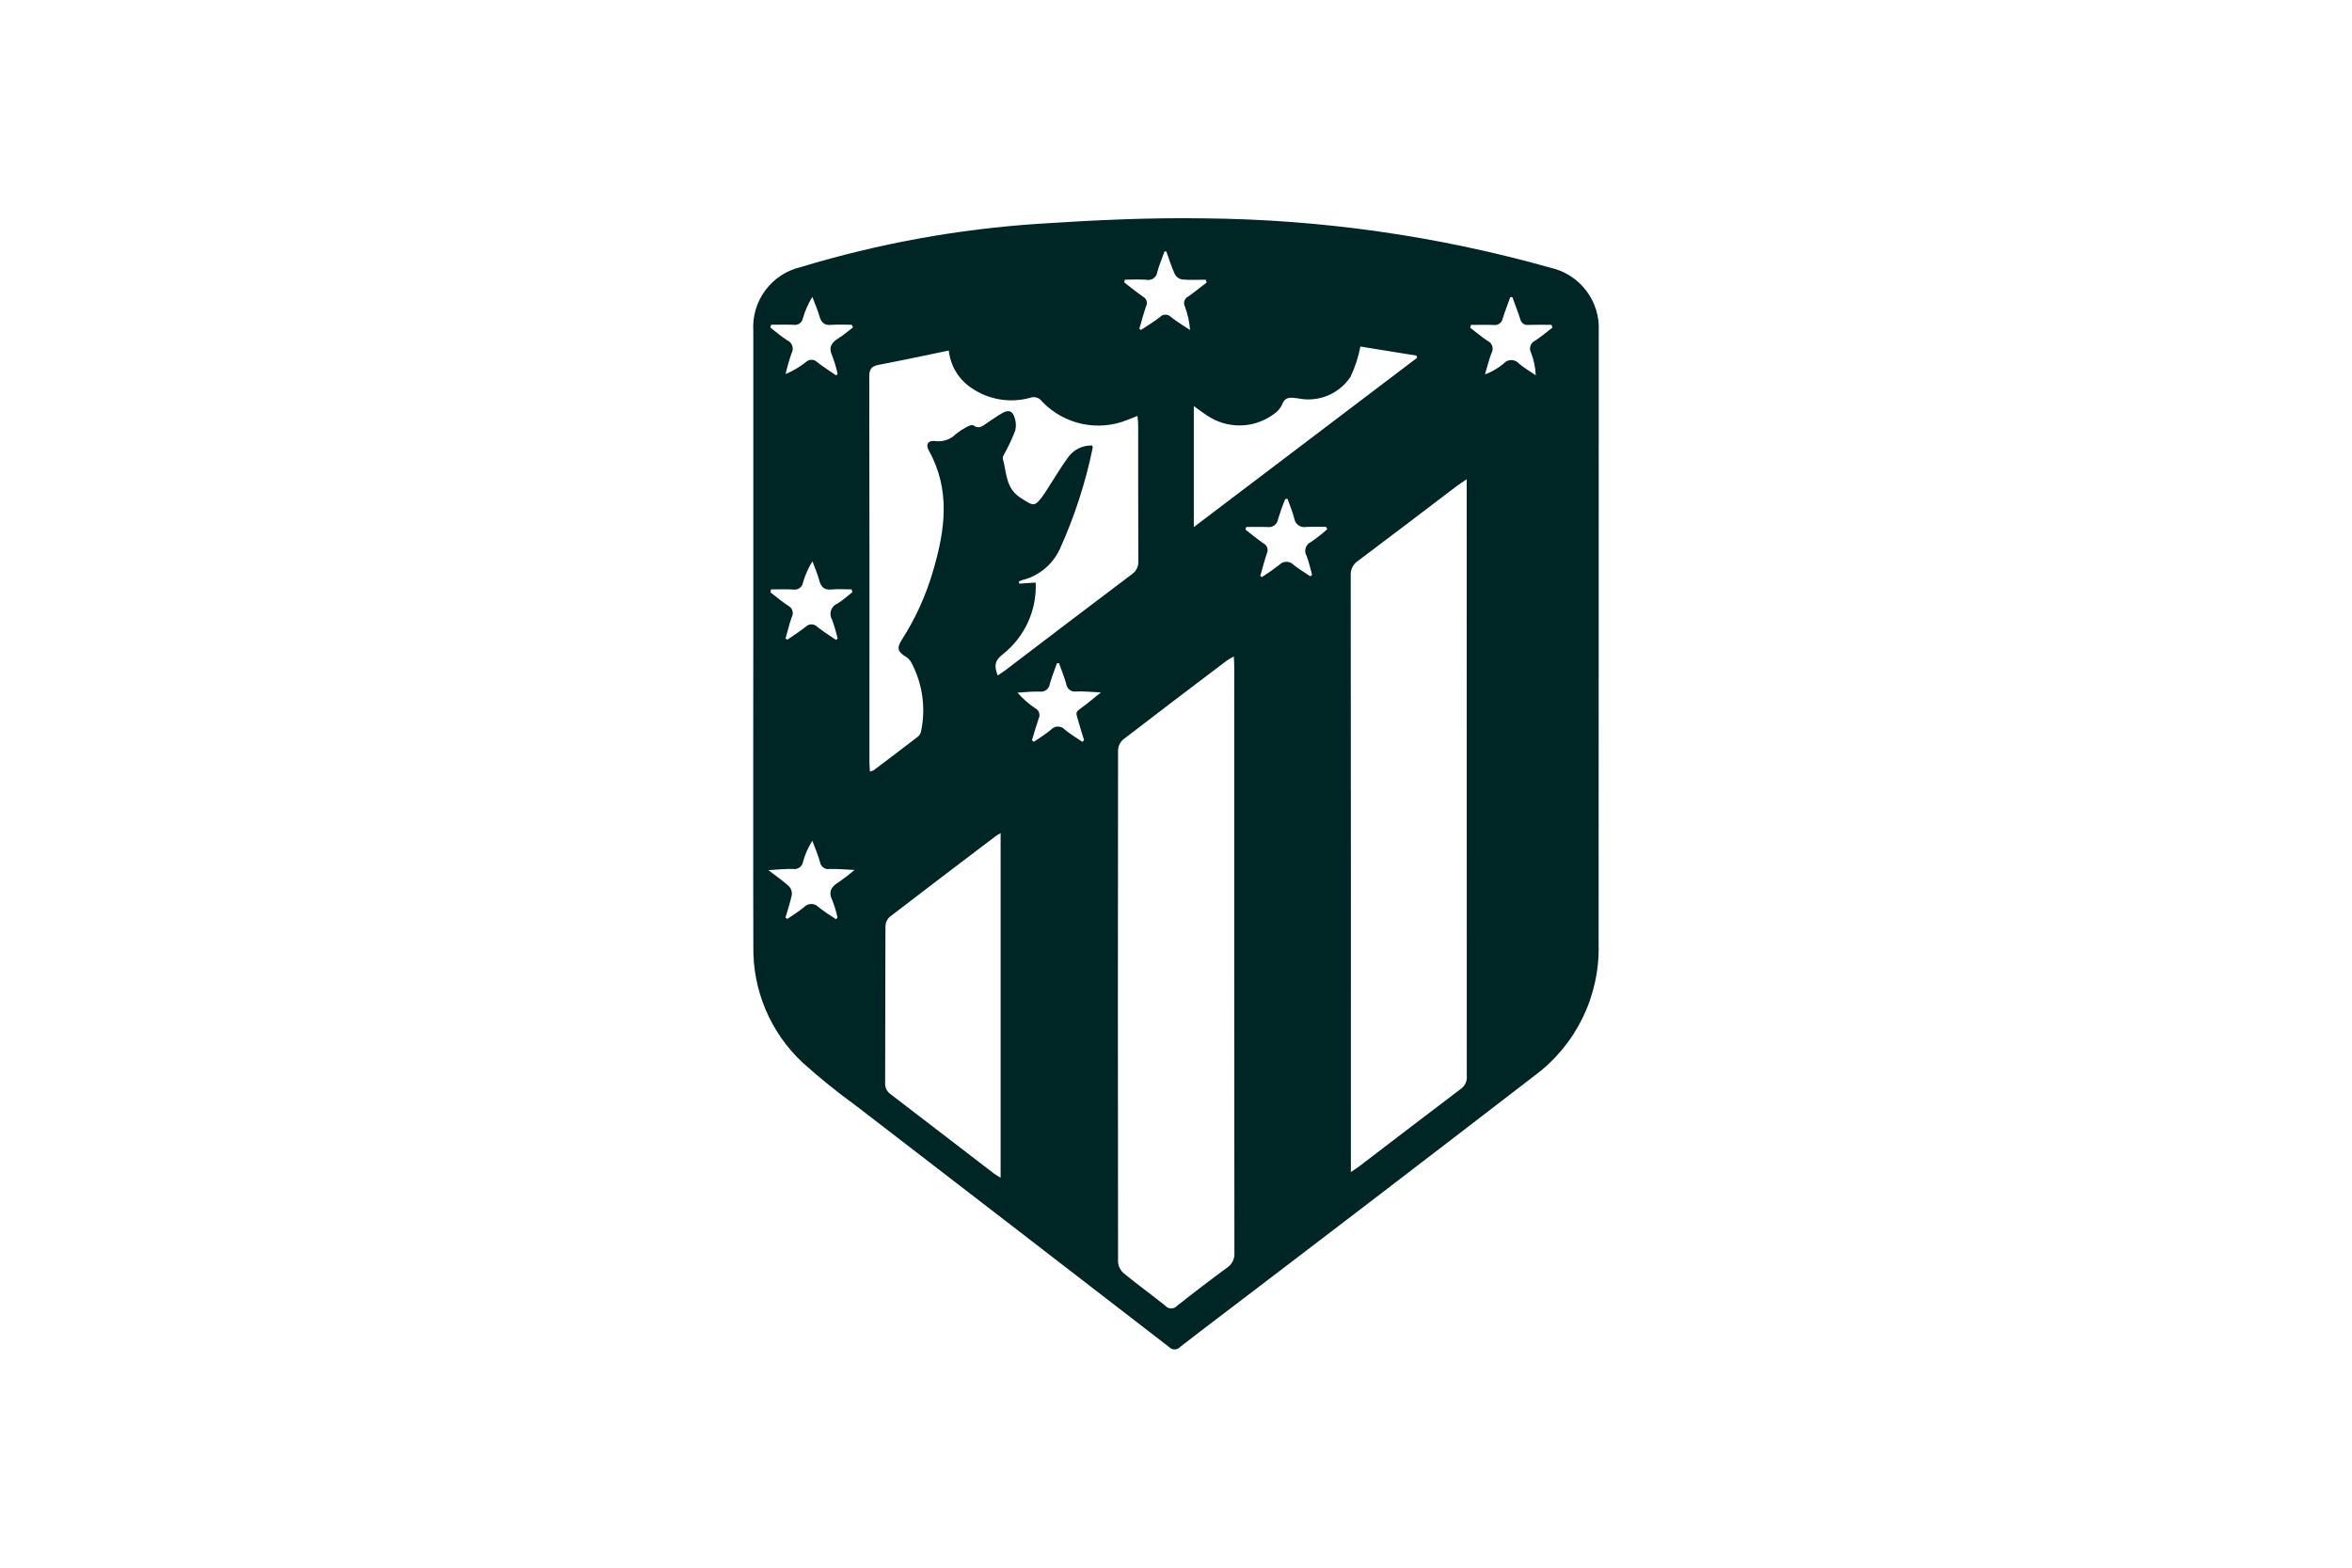 <svg viewBox="0 0 600 400" xmlns:xlink="http://www.w3.org/1999/xlink" xmlns="http://www.w3.org/2000/svg" data-name="Capa 2" id="Capa_2">
  <defs>
    <style>
      .cls-1 {
        clip-path: url(#clippath);
      }

      .cls-2 {
        fill: none;
      }

      .cls-2, .cls-3 {
        stroke-width: 0px;
      }

      .cls-4 {
        clip-path: url(#clippath-1);
      }

      .cls-3 {
        fill: #002525;
      }
    </style>
    <clipPath id="clippath">
      <rect height="400" width="600" class="cls-2"></rect>
    </clipPath>
    <clipPath id="clippath-1">
      <rect height="288.65" width="215.69" y="55.68" x="192.15" class="cls-2"></rect>
    </clipPath>
  </defs>
  <g data-name="Capa 1" id="Capa_1-2">
    <g class="cls-1">
      <g class="cls-4">
        <g data-name="Grupo 142" id="Grupo_142">
          <path d="M192.17,163.01c0-26.2,0-52.4,0-78.61-.47-7.65,4.66-14.53,12.13-16.26,19.73-5.98,40.08-9.69,60.65-11.04,14.1-.93,28.26-1.61,42.37-1.38,29.82.27,59.47,4.5,88.17,12.58,7.57,1.67,12.8,8.59,12.35,16.33,0,52.13-.01,104.26-.03,156.4.31,13.13-5.77,25.59-16.32,33.41-26.85,20.68-53.75,41.27-80.7,61.77-3.24,2.48-6.51,4.93-9.71,7.45-.69.79-1.9.87-2.69.18-.04-.04-.08-.08-.12-.12-26.59-20.53-53.21-41.05-79.84-61.54-4.79-3.47-9.39-7.19-13.78-11.14-8.15-7.68-12.68-18.44-12.47-29.64-.08-26.13-.01-52.28-.01-78.4M344.63,299.04c.96-.65,1.57-1.03,2.14-1.47,8.65-6.6,17.28-13.23,25.95-19.78,1.04-.76,1.6-2.02,1.46-3.3-.02-49.88-.03-99.76-.02-149.64v-2.57c-1.11.76-1.84,1.21-2.52,1.73-8.4,6.37-16.77,12.77-25.21,19.1-1.24.81-1.95,2.23-1.86,3.71.05,49.88.06,99.76.04,149.64v2.59ZM314.73,167.51c-.6.31-1.19.66-1.75,1.03-8.84,6.69-17.69,13.38-26.46,20.15-.78.69-1.25,1.66-1.3,2.7-.06,43.56-.06,87.11,0,130.67.1,1.09.62,2.1,1.45,2.82,3.46,2.85,7.11,5.48,10.61,8.29.72.83,1.98.91,2.81.19.06-.05.12-.11.17-.17,4.21-3.33,8.48-6.59,12.81-9.77,1.24-.83,1.94-2.27,1.83-3.76-.04-49.88-.06-99.77-.04-149.66,0-.72-.06-1.44-.11-2.49M221.95,196.84c.33-.07.65-.17.95-.32,3.74-2.83,7.49-5.65,11.2-8.52.42-.32.72-.79.84-1.3,1.29-5.97.43-12.21-2.44-17.61-.31-.59-.76-1.08-1.31-1.46-2.17-1.25-2.51-2.27-1.14-4.38,3.53-5.51,6.24-11.5,8.04-17.79,3.01-10.24,4.44-20.5-1.14-30.49-.91-1.62-.16-2.72,1.8-2.41,1.9.21,3.79-.47,5.12-1.83.8-.64,1.65-1.2,2.54-1.69.58-.31,1.53-.77,1.86-.53,1.64,1.19,2.63-.03,3.78-.77,1.2-.77,2.36-1.61,3.6-2.32,1.69-.96,2.68-.61,3.22,1.28.34,1.02.38,2.12.12,3.16-.69,1.77-1.47,3.49-2.36,5.17-.31.67-.96,1.47-.81,2.02,1.01,3.53.67,7.51,4.53,9.97,3.4,2.18,3.54,2.46,5.93-.84.48-.67.88-1.38,1.32-2.06,1.59-2.45,3.08-4.98,4.8-7.33,1.4-2.03,3.74-3.21,6.2-3.12.09.29.19.43.16.54-1.83,8.94-4.66,17.64-8.43,25.95-1.85,3.94-5.37,6.83-9.6,7.86-.27.09-.54.2-.8.34l.08.56,4.2-.28c.31,7.07-2.8,13.86-8.35,18.26-2,1.58-2.36,2.78-1.35,5.46.64-.44,1.26-.83,1.84-1.26,10.78-8.19,21.53-16.41,32.35-24.55,1.13-.74,1.78-2.04,1.69-3.39-.05-11.57-.03-23.14-.04-34.71,0-.7-.1-1.4-.17-2.33l-2.55,1.01c-7.52,3.06-16.15,1.21-21.77-4.65-.68-1.01-1.97-1.41-3.1-.97-5.13,1.41-10.62.47-14.99-2.55-3.23-2.17-5.32-5.65-5.73-9.52-6.11,1.26-12,2.53-17.93,3.66-1.83.34-2.36,1.14-2.36,2.99.06,32.8.07,65.61.04,98.41,0,.71.08,1.43.12,2.31M255.26,212.58c-.63.37-.94.52-1.2.72-9.05,6.87-18.11,13.72-27.11,20.65-.66.61-1.04,1.46-1.07,2.36-.06,13.34-.03,26.68-.08,40.02-.07,1.15.48,2.25,1.45,2.9,8.81,6.74,17.6,13.49,26.39,20.26.44.34.96.6,1.62,1.01v-87.91ZM304.54,103.57v30.92l56.96-43.19-.16-.57-14.3-2.31c-.51,2.69-1.37,5.3-2.55,7.78-2.94,4.37-8.23,6.52-13.39,5.44-1.88-.25-3.33-.5-4.11,1.75-.43.85-1.07,1.58-1.85,2.12-4.71,3.62-11.15,4.05-16.29,1.07-1.46-.82-2.77-1.89-4.34-2.99M297.54,64.16h-.47c-.63,1.75-1.35,3.47-1.85,5.25-.14,1.25-1.27,2.15-2.52,2.01-.07,0-.14-.02-.21-.03-1.85-.15-3.71-.03-5.57-.03l-.11.71c1.6,1.23,3.16,2.51,4.81,3.66.87.45,1.2,1.52.75,2.39-.65,1.9-1.16,3.84-1.73,5.76l.45.3c1.61-1.08,3.28-2.08,4.81-3.28.73-.78,1.96-.82,2.74-.08.03.03.06.05.08.08,1.54,1.2,3.23,2.22,4.86,3.31-.15-2.05-.59-4.07-1.31-6-.48-.91-.13-2.03.78-2.51.02,0,.03-.02.05-.03,1.62-1.14,3.15-2.39,4.72-3.59l-.22-.71c-2.02,0-4.04.11-6.04-.06-.78-.14-1.46-.62-1.84-1.31-.86-1.87-1.47-3.86-2.18-5.81M375.24,82.9l-.19.72c1.48,1.13,2.91,2.34,4.45,3.37,1.09.49,1.58,1.77,1.1,2.86-.03.06-.05.12-.09.17-.7,1.78-1.13,3.67-1.69,5.51,1.75-.64,3.37-1.59,4.79-2.79.95-1.07,2.58-1.16,3.65-.21.09.08.17.16.24.25,1.32,1.11,2.84,1.99,4.27,2.97-.07-1.95-.47-3.87-1.17-5.69-.61-1.09-.22-2.46.86-3.07.07-.04.14-.07.21-.1,1.53-1.01,2.93-2.2,4.38-3.32l-.29-.69c-1.95,0-3.91-.05-5.85.02-.97.15-1.89-.5-2.08-1.47-.61-1.9-1.35-3.75-2.02-5.63h-.53c-.64,1.81-1.35,3.6-1.92,5.43-.19,1.12-1.24,1.87-2.36,1.69,0,0,0,0,0,0-1.92-.09-3.84-.02-5.76-.02M213.26,95.78l.42-.34c-.33-1.58-.79-3.13-1.37-4.63-1.01-2.15-.24-3.37,1.56-4.48,1.31-.81,2.49-1.85,3.73-2.79l-.31-.67c-1.76,0-3.52-.12-5.26.03s-2.54-.6-2.99-2.22c-.47-1.69-1.2-3.29-1.81-4.93-1.04,1.7-1.85,3.53-2.41,5.44-.17,1.1-1.2,1.86-2.31,1.69,0,0-.01,0-.02,0-1.92-.09-3.86-.02-5.78-.02l-.2.7c1.42,1.1,2.77,2.29,4.27,3.25,1.2.5,1.77,1.88,1.27,3.08-.04.1-.09.19-.14.29-.6,1.73-1.1,3.48-1.51,5.26,1.85-.77,3.58-1.79,5.16-3.03.79-.8,2.09-.81,2.89-.02,1.54,1.21,3.2,2.26,4.81,3.37M270.14,169.2l-.51.03c-.62,1.77-1.32,3.51-1.83,5.3-.16,1.23-1.28,2.09-2.51,1.94-.03,0-.05,0-.07-.01-1.88-.06-3.77.17-5.66.27,1.35,1.54,2.9,2.9,4.6,4.04.93.5,1.28,1.65.8,2.58-.63,1.83-1.15,3.71-1.71,5.54l.49.38c1.47-1.01,3.03-1.95,4.38-3.09.86-.97,2.36-1.06,3.33-.2.07.06.14.13.2.2,1.39,1.16,2.98,2.08,4.48,3.11l.42-.46c-.35-1.15-.75-2.29-1.06-3.45-1.19-4.45-1.66-3.11,1.9-5.91,1.01-.8,2.02-1.63,3.45-2.79-2.52-.11-4.41-.34-6.29-.24-1.21.19-2.35-.64-2.54-1.85,0-.03,0-.06-.01-.09-.52-1.8-1.22-3.54-1.85-5.31M213.28,234.54l.36-.42c-.29-1.46-.72-2.89-1.27-4.28-1.14-2.27-.34-3.6,1.62-4.78,1.39-.96,2.72-1.99,4-3.09-2.54-.11-4.43-.3-6.32-.25-1.13.22-2.24-.51-2.46-1.65,0-.03-.01-.07-.02-.1-.52-1.85-1.29-3.64-1.96-5.45-1.04,1.64-1.84,3.43-2.36,5.3-.16,1.22-1.28,2.08-2.5,1.91-.03,0-.06,0-.09-.01-1.89-.07-3.79.17-6.26.3,2.13,1.64,3.81,2.8,5.3,4.17.53.58.77,1.36.67,2.14-.4,1.96-1.06,3.87-1.62,5.79l.48.34c1.42-.98,2.91-1.88,4.24-2.97.92-1.03,2.5-1.12,3.53-.21.06.05.12.11.18.17,1.42,1.1,2.9,2.12,4.43,3.06M321.51,146.95l.39.3c1.53-.96,3.01-2,4.43-3.11.96-1.02,2.57-1.07,3.59-.11.05.05.11.1.16.16,1.32,1.05,2.79,1.91,4.19,2.86l.45-.4c-.46-1.61-.8-3.27-1.4-4.82-.71-1.17-.33-2.69.84-3.4.09-.05.18-.1.28-.14,1.45-1,2.83-2.08,4.14-3.26l-.28-.6c-1.69,0-3.37-.06-5.06.02-1.41.28-2.78-.64-3.05-2.05,0-.04-.02-.08-.02-.13-.44-1.71-1.14-3.35-1.73-5.01l-.57.07c-.7,1.67-1.31,3.38-1.83,5.11-.17,1.29-1.35,2.21-2.64,2.04-.04,0-.08-.01-.12-.02-1.79-.05-3.58,0-5.37,0l-.19.67c1.52,1.18,3,2.41,4.59,3.51.95.47,1.34,1.62.87,2.56-.65,1.9-1.13,3.85-1.69,5.78M213.29,163.25l.39-.34c-.37-1.62-.85-3.22-1.42-4.79-.81-1.36-.37-3.12.99-3.93.14-.08.29-.16.44-.21,1.31-.89,2.56-1.86,3.75-2.9l-.18-.7c-1.72,0-3.45-.13-5.16.03-1.87.18-2.66-.65-3.11-2.34s-1.14-3.24-1.73-4.85c-1.05,1.68-1.86,3.49-2.41,5.39-.16,1.16-1.23,1.97-2.39,1.82-.03,0-.05,0-.08-.01-1.9-.12-3.8-.03-5.71-.03l-.1.77c1.5,1.15,2.94,2.38,4.51,3.41,1.03.51,1.46,1.76.95,2.79-.02.03-.03.07-.05.1-.65,1.78-1.07,3.65-1.59,5.48l.5.26c1.55-1.08,3.15-2.08,4.62-3.25.79-.83,2.11-.85,2.94-.06.03.03.07.07.1.1,1.5,1.2,3.15,2.2,4.74,3.3" class="cls-3" data-name="Trazado 266" id="Trazado_266"></path>
        </g>
      </g>
    </g>
  </g>
</svg>